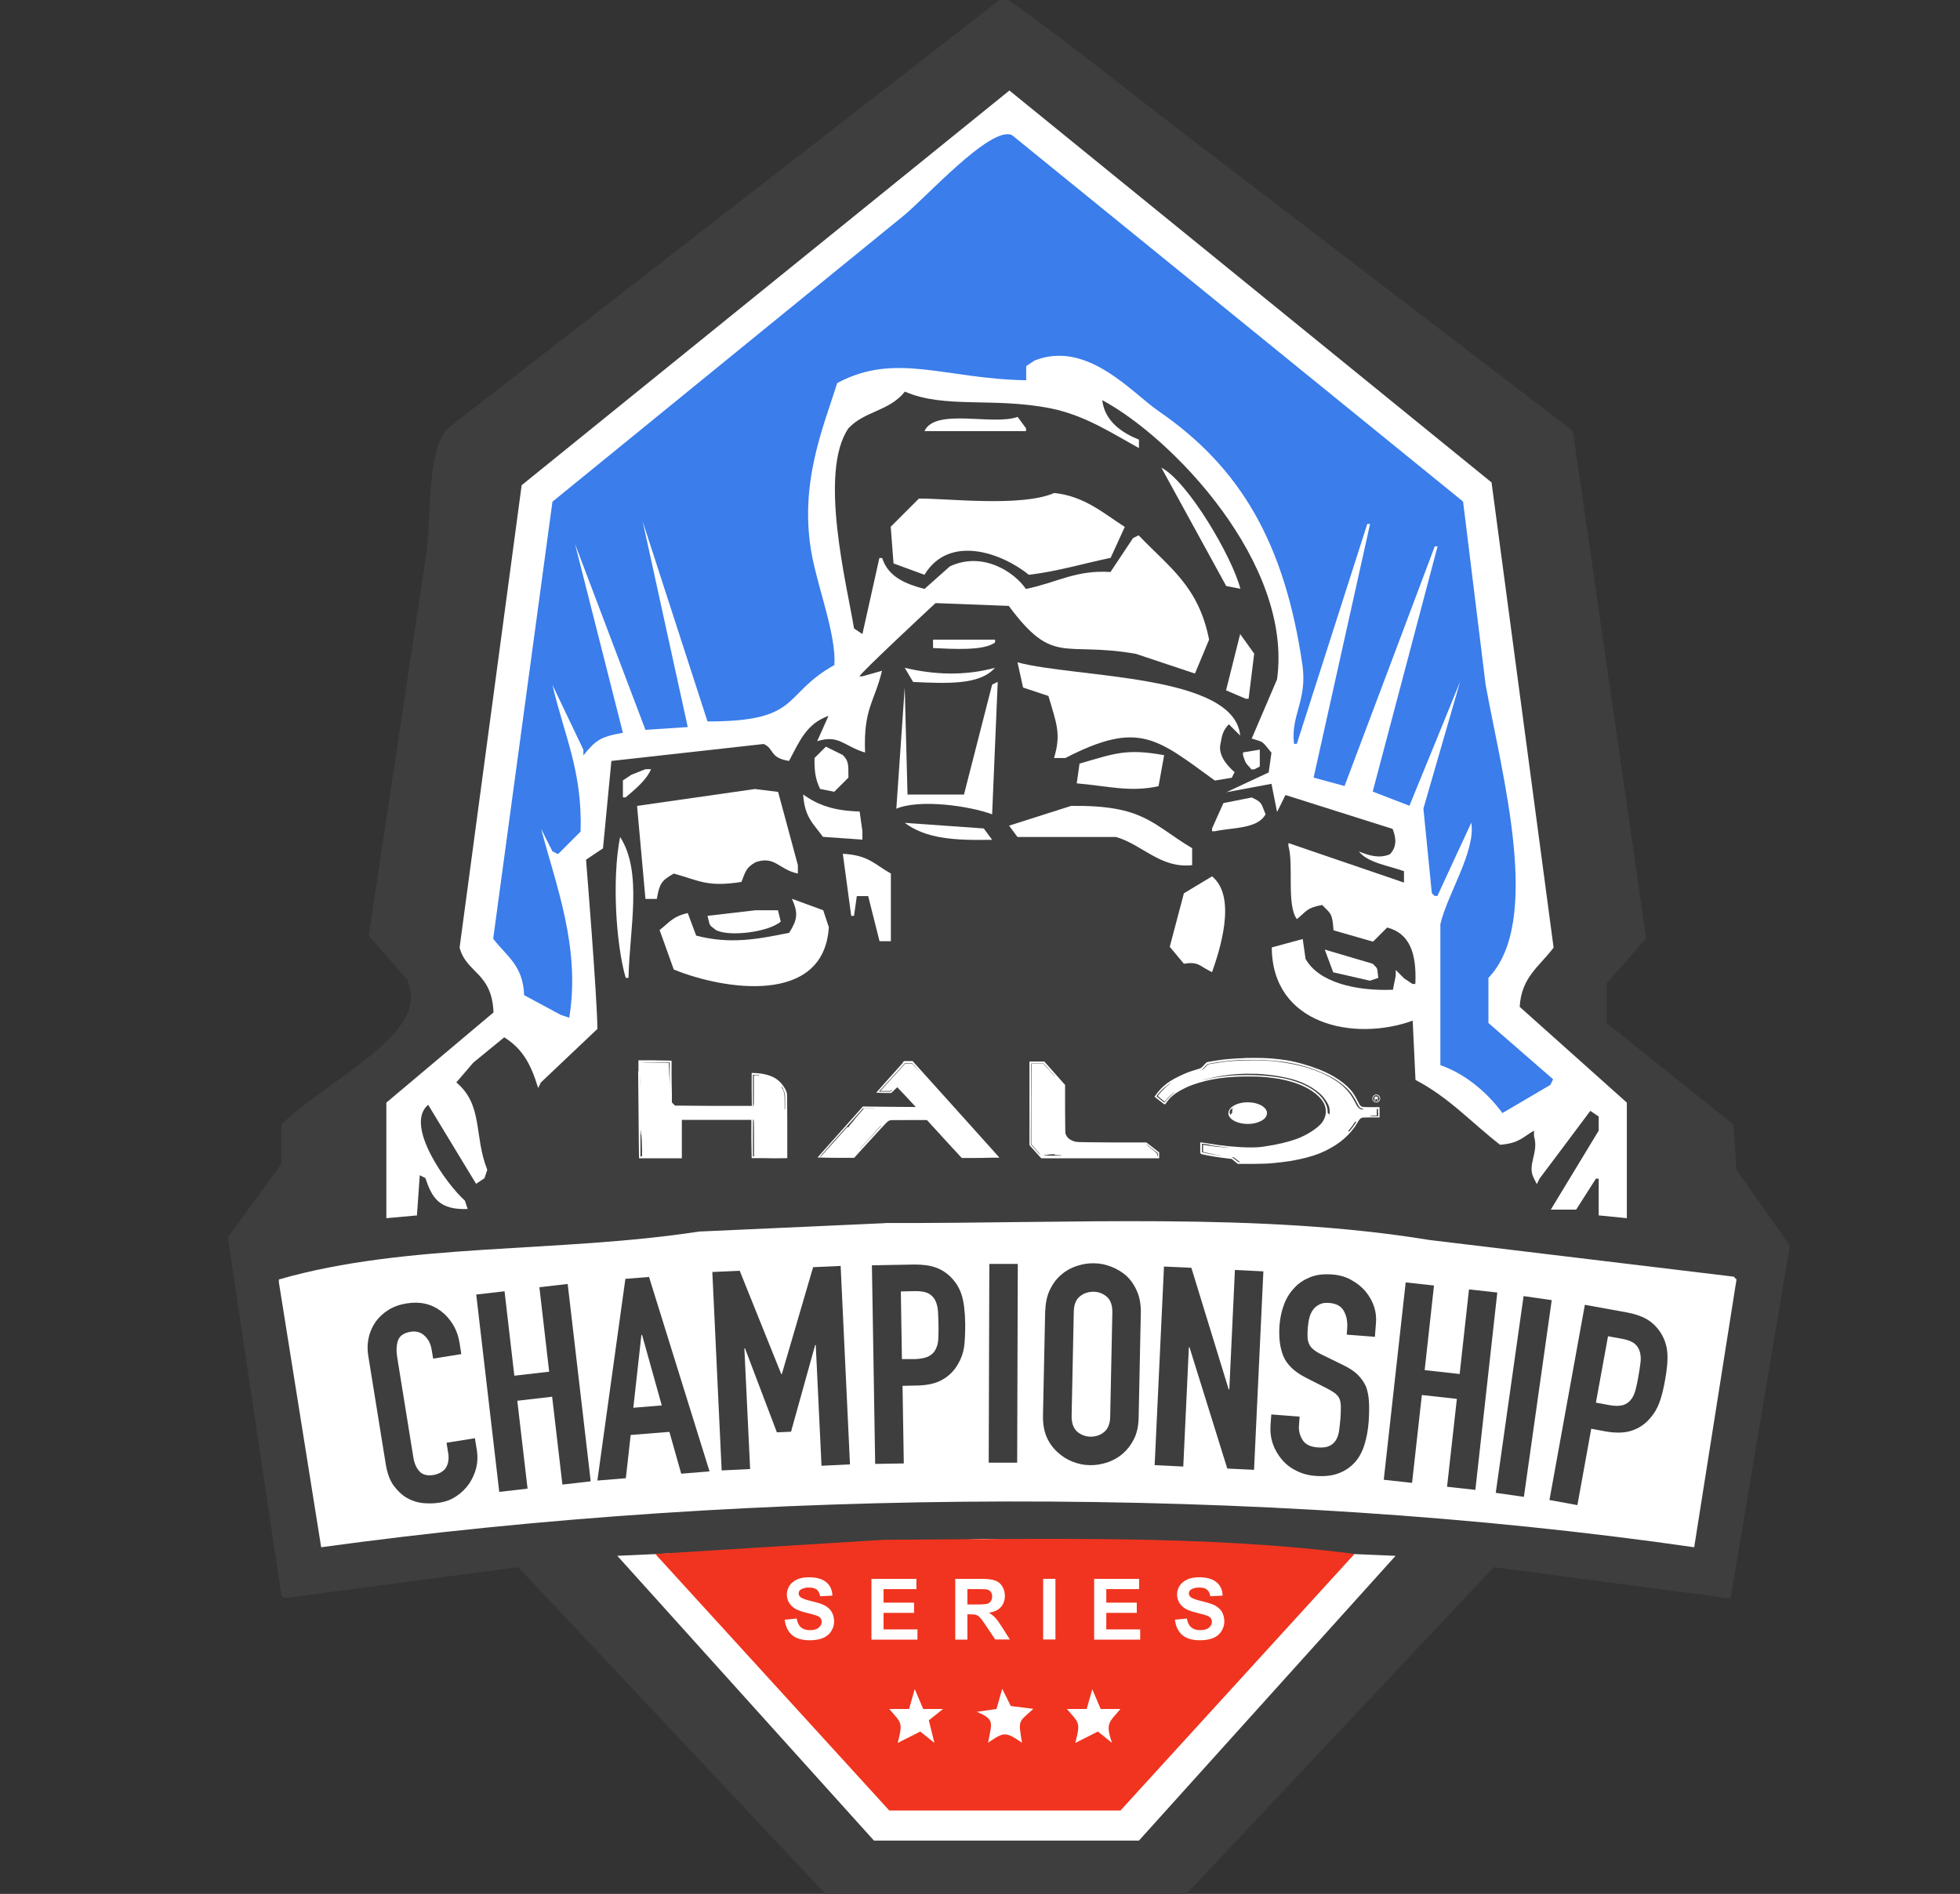 <?xml version="1.0" encoding="UTF-8"?>
<svg id="Layer_1" xmlns="http://www.w3.org/2000/svg" viewBox="0 0 126.02 121.78">
  <rect x="0" y="0" width="126.02" height="121.78" fill="#333333" stroke="none"/>
  <defs>
    <style>
      .cls-1, .cls-2, .cls-3 {
        fill-rule: evenodd;
      }

      .cls-1, .cls-4 {
        fill: #3e3e3e;
      }

      .cls-2, .cls-5 {
        fill: #fff;
      }

      .cls-3 {
        fill: #f0341f;
      }

      .cls-6 {
        fill: #3a7deb;
      }
    </style>
  </defs>
  <path class="cls-1" d="M64.52-.2c3.34,2.25,8.92,6.76,11.96,9.06,8.22,6.28,16.44,12.57,24.65,18.85,1.57,10.88,3.14,21.75,4.71,32.63l-2.54,2.9v2.54l8.16,6.53.18,2.9,3.44,4.89c-1.27,7.55-2.54,15.11-3.81,22.66h-.18c-5.01-.66-10.03-1.33-15.05-1.99-6.65,7.07-13.29,14.14-19.94,21.21h-22.84c-6.65-7.07-13.29-14.14-19.94-21.21-5.01.66-10.03,1.33-15.05,1.99l-.18-.18-3.44-23.02,3.44-4.71v-2.54c3.02-2.93,9.49-5.84,8.16-9.06v-.18l-2.54-2.9c1.21-8.04,2.42-16.07,3.63-24.11.44-2.35.01-7.01,1.45-8.52C40.71,18.29,52.62,9.04,64.52-.2Z"/>
  <path class="cls-2" d="M26.81,78.11l.18-2.54.36.18c.42,1.26.88,2.06,2.72,1.99l-.18-.54c-1.15-1.01-3.93-4.86-2.36-6.16l3.08,5.08.54-.36.18-.54c-.87-2.19-.25-4.16-1.99-5.62l1.09-1.27,1.99-1.63c1.2.75,1.73,1.77,2.18,3.26l.18-.36,3.63-3.44c-.01-2.02-.73-10.88-.73-10.88l1.09-.73.54-5.62,9.79-1.09c.71.31.34.88,1.63,1.09.68-1.26,1.1-2.38,2.54-2.9l-.73,1.63c1.41-.44,1.68.3,3.08.73-.11-2.83.6-3.23,1.09-5.26l-1.27.36h-.18c.07-.22,4.36-4.22,4.89-4.71l4.71.18c2.88,3.88,3.48,2.27,8.16,3.08l3.81,1.27.91-2.18c-.68-3.45-2.57-4.65-4.53-6.71l-.36.18-1.45,2.18c-2.25-.14-3.39.67-5.44,1.09-.74-1.09-2.78-2.44-4.89-1.45l-1.63,1.45c-1.21-.32-2.33-.77-2.72-1.99h-.18l-1.09,4.89-.54-.36c-.45-2.77-2.3-10.03-.36-12.87,1.04-1.12,2.63-1.09,3.63-2.36,2.55,1.12,5.76.34,9.43,1.09,2.18.45,3.92,1.61,5.62,2.54v-.54c-1.05-.42-2.2-1.16-2.36-2.54,4.5,2.41,12.26,10.48,11.24,17.95l-1.63,3.81c.87.26.64.17,1.27.91l-.18,1.27-2.72,1.27,2.9-.54.36,1.81.18-.36.36-.73,6.89,2.18c.26.64.25,1.2-.18,1.63-.7.3-1.39.06-1.99-.18.58.74,1.96.92,2.9,1.27v.73l-7.43-2.54v.18c.35,1.24-.13,3.78.54,4.71.63-.49.59-.72,1.63-.91.54.57.65.48.73,1.63l2.54.73.91-.91c1.47.38,1.9,1.7,1.81,3.63h-.18l-.54-.36-.54-.54v.36l-.18.91c-2.41.1-4.8-.49-5.62-1.99l-.18-1.27-1.99.54c.02,4.97,5.29,6.07,9.06,4.71l.18,3.81c2.19,1.15,3.6,2.75,5.44,4.17,1.21-.1,1.4-.45,2.18-.91v.36c.33,1.07-.48,1.84,0,2.72l.18.36.18-.36c1.09-1.45,2.18-2.9,3.26-4.35l.54.36v.91l-3.08,5.08h1.63l1.27-1.99h.18v2.36l1.81.18v-7.43l-6.89-6.16c.11-1.93,1.3-2.62,2.18-3.81-1.33-9.97-2.66-19.94-3.99-29.91-10.33-8.4-20.67-16.8-31-25.2-10.45,8.46-20.91,16.92-31.36,25.38-1.33,9.91-2.66,19.82-3.99,29.73.43,1.66,2.08,1.58,2.18,4.17l-6.89,5.8v7.43l1.99-.18Z"/>
  <path class="cls-2" d="M65.42,26.81c-1.58.57-5.29-.6-5.98.91h6.53v-.18l-.54-.73Z"/>
  <path class="cls-2" d="M74.67,30.07l4.17,7.61.91.18c-.5-2-3.36-6.9-5.08-7.79Z"/>
  <path class="cls-2" d="M67.78,31.7c-2.12.93-7.01.33-8.7.36l-1.81,1.81.18,2.36,1.99.73c1.58-2.62,4.96-1.42,6.71,0,1.8-.21,3.62-.75,5.26-1.09l.91-1.99c-1.36-.86-2.57-1.97-4.53-2.18Z"/>
  <path class="cls-2" d="M79.74,40.76l-.91,3.63,1.27.54h.18l.36-2.9-.91-1.27Z"/>
  <path class="cls-2" d="M59.99,41.13v.54c1.29.06,3.26.19,3.99-.36v-.18h-3.99Z"/>
  <path class="cls-2" d="M65.42,42.58l.36,1.63,1.63.54c.5,1.73.84,2.42.36,3.99h.73c4.74-2.44,5.88-1.25,9.61,1.45l1.09-.18.18-.36c-.56-.48-1.06-1.15-.91-1.81.12-.69.19-.88.54-1.27l.73.73c-.38-3.97-10.46-3.69-14.32-4.71Z"/>
  <path class="cls-2" d="M58.17,42.94l.54.91c2.15.1,4.3.21,5.26-.91-1.94.53-3.91.45-5.8,0Z"/>
  <path class="cls-2" d="M58.35,51.1l-.18-6.89-.54,7.79c1.5-.63,4.66-.19,6.16.36.12-2.84.24-5.68.36-8.52l-.36.18c-.6,2.36-1.21,4.71-1.81,7.07h-3.63Z"/>
  <path class="cls-2" d="M53.1,48.01l-.73.73c-.02.96.1,1.45.36,1.99l.91.18.91-.91c0-.83.02-1.07-.36-1.45l-1.09-.54Z"/>
  <path class="cls-2" d="M69.23,50.37c1.99.17,3.44.59,5.26.18l.36-1.99c-2.44-.45-3.22-.1-5.44.54l-.18,1.27Z"/>
  <path class="cls-2" d="M81.01,48.2l-1.09.18v.18c.21.66.21.5.54.91h.18l.36-.18v-1.09Z"/>
  <path class="cls-2" d="M41.5,49.46l-.91.36-.54.36v1.09h.18c.56-.48,1.32-1.09,1.63-1.81h-.36Z"/>
  <path class="cls-2" d="M48.57,50.73l-7.61,1.09.54,5.98h.73c.18-1.04.34-1.19,1.09-1.63,1.69.47,2.15.88,4.35.54.27-.68.29-.91.91-1.27,1.26-.43,1.48.47,2.72.73v-.54l-1.27-4.71-1.45-.18Z"/>
  <path class="cls-2" d="M55.27,52.18c-1.69-.05-2.66-.41-3.63-1.09.1,1.47.64,1.85,1.27,2.72l2.54.18v-.54l-.18-1.27Z"/>
  <path class="cls-2" d="M80.47,51.28l-1.81.36-.73,1.63v.18h.18c1.16-.25,2.74-.14,3.26-1.09-.29-.69-.19-.77-.91-1.09Z"/>
  <path class="cls-2" d="M68.87,51.82l-3.99,1.27.54.73h6.34c1.67.48,2.86,2.04,4.89,1.81v-1.09c-2.61-1.56-3.11-2.78-7.79-2.72Z"/>
  <path class="cls-2" d="M58.17,52.91c1.36,1.01,3.14,1.14,5.62,1.09l-.54-.73-5.08-.36Z"/>
  <path class="cls-2" d="M39.87,53.82c-.53,2.67-.27,6.88.36,9.06h.18c.07-3.19.92-6.81-.54-9.06Z"/>
  <path class="cls-2" d="M54.19,54.9l.54,3.99h.18l.18-1.27h.73l.73,2.9h.73v-4.35c-1.07-.6-1.43-1.18-3.08-1.27Z"/>
  <path class="cls-2" d="M77.93,56.35l-1.81,1.09-.91,3.44.91,1.09c.98-.16.99.16,1.81.54.46-1.32,1.64-4.82,0-6.16Z"/>
  <path class="cls-2" d="M50.92,57.8c.44.97.32,1.37-.18,2.18-2.1.43-3.83.74-5.98.18l-.54-1.45c-.99.23-1.16.59-1.81,1.09l.91,2.54c3.23,1.32,9.66,2.32,9.97-2.72l-.36-1.09-1.99-.73Z"/>
  <path class="cls-2" d="M48.57,58.53l-3.08.36c.18.71.07.54.54.91.82.45,3.36.15,4.17-.54l-.18-.73h-1.45Z"/>
  <path class="cls-2" d="M85.18,61.07l.54,1.45,2.36.54.54-.18c-.1-.73,0-.54-.36-.91l-3.08-.91Z"/>
  <path class="cls-2" d="M56.9,78.65c-3.99.18-7.98.36-11.96.54-9.02,1.39-18.76.7-27.01,3.08v.18l2.72,17.04c27.82-3.83,60.45-4.02,88.28,0l2.72-17.22-.18-.18c-6.53-.79-13.05-1.57-19.58-2.36-10.91-1.79-23-1.05-34.98-1.09Z"/>
  <path class="cls-2" d="M63.25,98.95c-7.85.36-15.71.73-23.56,1.09,5.5,6.1,11,12.21,16.5,18.31h17.04c5.5-6.1,11-12.21,16.5-18.31-8.82-.36-17.64-.73-26.47-1.09Z"/>
  <path class="cls-6" d="M95.7,65.78v-2.9c3.47-3.63.9-12.91-.18-18.85-.48-3.93-.97-7.86-1.45-11.78-9.67-7.85-19.34-15.71-29-23.56-1.38-.65-5.68,4.18-7.07,5.26-7.49,6.1-14.99,12.21-22.48,18.31-1.27,9.36-2.54,18.73-3.81,28.1.86,1.13,1.92,1.7,1.99,3.63.79.42,1.57.85,2.36,1.27l.54.18c.74-4.51-.86-8.53-1.81-12.15.24.48.48.97.73,1.45.12.06.24.12.36.18l1.45-1.45c.12-3.89-1.04-6.13-1.81-9.43.66,1.39,1.33,2.78,1.99,4.17v.36c.77-.93,1.03-1.19,2.54-1.45-1.03-4.05-2.05-8.1-3.08-12.15,1.51,3.99,3.02,7.98,4.53,11.96.91-.06,1.81-.12,2.72-.18-.97-4.41-1.93-8.82-2.9-13.23,1.39,4.29,2.78,8.58,4.17,12.87,6.09,0,4.74-1.72,8.16-3.63.11-1.95-1.03-4.85-1.45-7.07-.86-4.59.77-8.3,1.63-11.06,3.76-2.02,6.94-.26,12.15-.18v-.91c.18-.12.36-.24.54-.36,3.39-1.34,6.28,2.1,7.98,3.26,5.28,3.63,8.1,8.5,9.24,16.31.33,2.26-.77,3.28-.54,5.08h.18c1.51-4.71,3.02-9.43,4.53-14.14h.18c-1.21,5.44-2.42,10.88-3.63,16.31.66.18,1.33.36,1.99.54,1.93-5.14,3.87-10.27,5.8-15.41h.18c-1.39,5.26-2.78,10.51-4.17,15.77.79.3,1.57.6,2.36.91,1.09-2.66,2.18-5.32,3.26-7.98-.79,2.72-1.57,5.44-2.36,8.16.18,1.81.36,3.63.54,5.44l.18.18h.18c.72-1.57,1.45-3.14,2.18-4.71.29,1.85-1.56,4.63-1.99,6.53v9.06c1.64.57,3.05,1.8,3.99,3.08,1.03-.6,2.05-1.21,3.08-1.81l.18-.36c-1.39-1.21-2.78-2.42-4.17-3.63Z"/>
  <path class="cls-5" d="M79.99,68.04c-.46.01-.95.05-1.25.08-.37.04-1.04.15-1.13.18-.03,0-.07.05-.17.15-.23.25-.2.23-.47.31-.51.15-.71.23-1.13.43-.5.24-.77.42-1.07.69-.15.14-.37.39-.49.57l-.05.07.32.25c.24.19.33.25.34.25.01,0,.07-.07.12-.14.27-.38.55-.6,1.15-.9.19-.1.34-.16.51-.22,1.09-.39,2.23-.56,3.76-.54.57,0,.84.02,1.38.09.34.04.5.07.76.13.95.21,1.69.56,2.19,1.04.27.26.42.51.47.8.06.3-.03.62-.22.89-.28.37-.96.81-1.63,1.06-.55.2-1.26.37-2.08.49-.33.05-.51.06-.91.06-.78,0-1.84-.1-2.81-.27-.17-.03-.33-.05-.36-.05h-.05v.34c0,.42-.02.39.2.44.31.07,1.03.19,1.64.26l.18.02.2.16.2.16h.94c.8-.01.98-.02,1.21-.04.97-.09,1.54-.18,2.28-.37.63-.17,1.04-.33,1.57-.63.42-.24.73-.47,1.06-.8.26-.26.49-.56.64-.83.1-.18.17-.26.28-.3.04-.01.16-.02.59-.02h.54v-.66h-.51c-.51,0-.58-.01-.66-.05-.07-.04-.1-.08-.22-.32-.12-.23-.22-.41-.34-.58-.4-.55-1.22-1.11-2.14-1.47-.75-.29-1.5-.5-2.14-.6-.46-.07-.96-.12-1.45-.14-.25-.01-.98-.01-1.25,0h0ZM81.18,68.16c1.25.06,2.26.23,3.17.56,1.04.37,1.7.74,2.23,1.25.29.28.46.53.73,1.06.03.07.08.14.11.17.05.05.13.09.22.1h.05s-.05.03-.05.03c-.09.03-.21-.01-.3-.11-.07-.07-.12-.15-.23-.37-.19-.37-.35-.6-.63-.88-.24-.24-.41-.37-.75-.58-.4-.24-.67-.37-1.17-.56-.61-.23-1.08-.35-1.84-.48s-1.27-.17-2.16-.17c-1.05,0-1.77.06-2.67.22l-.22.04-.16.17c-.09.1-.17.18-.18.18-.03.01-.22.06-.22.06,0,0,.04-.02.09-.03.09-.02.1-.03.15-.09.03-.03.11-.12.17-.19l.12-.12.2-.04c.5-.1,1.19-.18,1.82-.22.23-.01,1.21-.01,1.51,0h0ZM80.7,69.04c1.04.05,2.06.22,2.76.47.29.1.66.28.9.43.17.11.42.29.56.43.23.21.47.57.54.82.03.1.04.31.03.41v.07s-.07-.06-.07-.06l-.06-.06v-.14c-.02-.18-.05-.3-.14-.47-.2-.4-.52-.71-1.05-1.02-.32-.19-.76-.36-1.26-.5-.43-.12-1.08-.22-1.83-.27-.38-.03-1.43-.03-1.81,0-.76.06-1.24.13-1.77.27-.15.04-.28.07-.29.07h-.03s.03,0,.03,0c.05-.02.46-.13.71-.19.89-.2,1.9-.29,2.77-.25h0ZM75.27,69.64s-.05.04-.11.09c-.14.1-.51.47-.63.62-.05.06-.09.12-.09.12s.1.09.22.19c.18.15.23.18.23.17,0-.01.04-.06.09-.11.13-.16.35-.36.53-.49.09-.06.06-.03-.04.05-.12.09-.44.41-.53.53-.04.05-.07.09-.08.08-.02,0-.5-.39-.5-.4,0-.02.16-.22.27-.33.14-.15.29-.27.48-.42.15-.11.16-.11.16-.11h0ZM88.61,71.54v.23h-.26c-.14,0-.26,0-.27-.01-.01-.02.06-.03.25-.03h.19v-.42h.08v.23ZM87.16,72.21c-.06.1-.27.39-.36.49-.06.06-.06.06-.09.05l-.03-.02.14-.17c.12-.15.2-.27.29-.4.01-.02.03-.03.06-.04.02,0,.04,0,.04,0,0,0-.02.04-.05.09h0ZM77.83,73.64c.52.08,1.18.16,1.22.16.01,0,.02,0,.01,0s-.06,0-.12,0c-.06,0-.22-.02-.34-.03-.35-.03-.64-.06-.92-.11-.14-.02-.27-.04-.29-.04h-.04v.45l.31.07c.35.08.76.16.86.17.04,0,.06.01.05.01-.05.01-1.05-.16-1.24-.22l-.05-.02v-.27c0-.15,0-.27,0-.27,0,0,.25.03.55.08h0ZM79.32,74.42s.42.3.42.31c0,0-.02,0-.05,0-.05,0-.07-.01-.26-.16-.11-.09-.21-.16-.21-.16-.01,0,.07,0,.1,0h0ZM41.03,68.89c0,.38.02,1.8.03,3.14s.02,2.44.03,2.45c0,0,.49,0,1.38,0h1.37s0-1.24,0-1.24v-1.23s4.47,0,4.47,0v1.23s.02,1.23.02,1.23h.85c.67.02,1.42,0,1.44,0,0,0,0-.92,0-2.05-.01-1.97-.01-2.05-.03-2.14-.05-.18-.16-.38-.34-.6-.3-.36-.72-.56-1.33-.65-.14-.02-.43-.04-.53-.04h-.06v1.06s.01,1.06.01,1.06h-2.47s-2.47-.02-2.47-.02l-.1-.1-.1-.1v-.59c-.01-.33-.02-.85-.02-1.17,0-.32,0-.66,0-.75v-.17s-.07-.01-.07-.01c-.04,0-.43-.01-1.06-.02h-1s0,.7,0,.7ZM43.06,69.04c0,.4,0,.72,0,.7s-.01-.34-.03-.71c-.01-.37-.03-.68-.03-.68s-.4,0-.88-.01c-.48,0-.89-.01-.91-.02-.02,0,.39,0,.91,0h.94s0,.73,0,.73h0ZM41.17,69.96c0,.18,0,.01,0-.6v-.86.6c.01.33.01.72,0,.86ZM48.8,69.14c.08.02.07.02-.12,0h-.21s0,.96,0,.96c0,.96,0,.97-.02.97-.02,0-.02,0-.02.06,0,.03,0,.06-.01.07s-.01-.45-.01-1.04v-1.05s.16,0,.16,0c.09,0,.2,0,.24.02h0ZM50.33,70.01s.06.12.08.16c.06.15.07.21.07.66,0,.38,0,.53-.03.51,0,0,0-.2,0-.43,0-.57-.02-.66-.14-.89-.03-.06-.06-.12-.06-.13,0,0,0-.02,0-.03,0,0,0,0,.02.02.02.02.05.07.08.11h0ZM47.71,71.22s-.69,0-1.62,0c-.93,0-1.71,0-1.75,0-.03,0,.7,0,1.62,0,.92,0,1.71,0,1.75,0ZM48.46,72s.02,0,.02,1.18v1.18h-.07v-1.18c0-1.03,0-1.27.02-1.19,0,.01.01.02.03.01h0ZM41.23,72.95c.03.19.04.51.05,1.08v.33s-.1,0-.1,0v-.91c0-.5,0-.86.01-.8s.02.2.03.3ZM58.04,68.35c-.83.92-1.7,1.9-1.7,1.91,0,0,.22.01.48.02h.48s.19-.18.19-.18c.1-.1.2-.19.2-.19.01,0,1.2,1.27,1.19,1.27,0,0-3.09-.02-3.32-.03h-.08s-1.46,1.64-1.46,1.64l-1.46,1.64h.22c.12.01.65.02,1.18.02h.96s.49-.54.49-.54c1.05-1.16,1.62-1.77,1.68-1.81.02-.01.06-.03.1-.05.07-.03.07-.03,1.24-.03h1.17s.75.82.75.82c.41.45.91,1,1.12,1.22l.37.4h.7c.39,0,.93-.01,1.21-.02h.51s-.39-.44-.39-.44c-.21-.24-.65-.72-.97-1.08-.32-.35-1.16-1.29-1.87-2.08s-1.53-1.7-1.82-2.02l-.53-.59h-.55l-.1.1ZM58.81,68.55c.25.27.29.33.25.29-.02-.02-.12-.13-.23-.24l-.19-.21h-.22s-.22,0-.22,0l-.19.21c-.11.12-.47.51-.8.88s-.6.67-.6.67c0,0,.14,0,.32,0h.32l.06-.05s.06-.05.07-.05c0,0-.02.03-.05.07l-.06.07h-.38s-.38,0-.38,0l.19-.2c.1-.11.48-.52.84-.92l.65-.71h.45l.18.2ZM56.26,71.28h-.72s-.1.12-.1.12c-.23.25-.43.5-.48.56-.04.06-.14.18-.2.24-.07.08-.19.24-.19.26,0,.02,0,.02-.05.02h-.05l-.5.56c-1.09,1.22-1.18,1.32-1.21,1.33-.02,0-.03,0-.03,0,0,0,.36-.41.8-.91,1.18-1.32,1.62-1.81,1.8-2.01l.16-.18h.73s.73,0,.73,0h-.72s0,0,0,0ZM56.65,72.39s-.14.16-.3.33c-.16.17-.46.5-.66.72s-.38.42-.4.43l-.03.03.03-.04s.29-.32.6-.66c.31-.34.61-.67.66-.73.09-.1.12-.12.1-.09h0ZM66.25,68.26h-.06v1.3c0,.71,0,1.91,0,2.68v1.39s.38.43.38.43l.38.42h7.58v-.38l-.41-.32-.41-.32h-2.19c-2.4-.02-2.28-.01-2.51-.09-.26-.09-.42-.24-.5-.47-.02-.06-.02-.15-.03-1.6v-1.54s-.33-.37-.33-.37c-.18-.2-.45-.51-.61-.69-.16-.18-.31-.35-.34-.38l-.05-.06h-.41c-.23,0-.44,0-.47,0h0ZM67.38,68.7c.45.5.46.52.43.5-.01,0-.18-.19-.37-.41l-.35-.39h-.38c-.29,0-.38,0-.38.01,0,0-.01,1.17-.02,2.59v2.57s.28.32.28.32c.16.18.28.32.28.33,0,0-.01.01,0,.02,0,.02-.04-.04-.28-.31-.12-.13-.23-.26-.26-.29l-.05-.05v-.75c0-1.39.02-4.43.02-4.45,0-.01.1-.01.4-.01h.4l.29.32h0ZM73.97,73.78c.16.13.33.26.38.3l.09.07v.1c0,.08,0,.1-.02.1-.01,0-.02-.02-.02-.07,0-.13,0-.11-.35-.4-.18-.15-.34-.28-.35-.3l-.02-.03h-2.13s-2.13,0-2.13,0h2.13s2.13,0,2.13,0l.29.23h0ZM67.83,74.27s.04,0,.06,0c.03,0,.05,0,.05,0,.01-.01.06,0,.06.01,0,0,0,0,.02,0,0,0,.03,0,.04,0s.03.01.04,0c0,0,.03,0,.05,0,.03,0,.04,0,.05,0,.01,0,.02,0,.02,0s0,.02,0,.03c0,.02,0,.02-.02,0-.02,0-.03,0-.03,0s-.17.01-.53,0c-.29,0-.53,0-.53-.01,0-.02.03-.02.13-.03.06,0,.11,0,.12-.02.02-.02.04-.02.03,0,0,.01,0,.01,0,0,.01,0,.05-.02.09-.02.04,0,.08,0,.08,0,0,0,.03,0,.06-.01s.05,0,.05,0c0,0,.03,0,.06,0,.03,0,.07,0,.08,0h0ZM88.39,70.4c-.05.02-.1.07-.13.13-.09.19.09.4.29.35.21-.05.26-.33.08-.46-.05-.03-.07-.04-.13-.04-.04,0-.09,0-.11.02h0ZM88.59,70.45c.19.11.12.39-.1.39-.13,0-.21-.09-.21-.21,0-.16.17-.26.31-.18h0Z"/>
  <path class="cls-5" d="M88.38,70.63v.14h.03s.03,0,.03-.05,0-.05.03-.05c.05,0,.08.02.08.07,0,.04,0,.04.03.04.03,0,.03,0,.02-.05,0-.02-.01-.05-.02-.06-.01-.02-.01-.02,0-.04.03-.03.03-.07,0-.1-.02-.02-.04-.02-.11-.02h-.09v.14ZM79.99,70.89c-.81.09-1.25.59-.88,1,.28.31.95.46,1.54.34.29-.06.58-.2.7-.36.11-.13.14-.3.09-.43-.09-.25-.41-.45-.84-.53-.15-.03-.47-.04-.61-.02h0ZM79.31,71.24s-.04.03-.05.04c-.02.02-.02.03-.03.13,0,.06,0,.13-.01.14-.02.04-.1.13-.11.12,0,0,0,0,0,.02.02.06,0,0-.03-.07-.03-.07-.03-.09-.02-.14.02-.09.08-.19.11-.17.01,0,.05-.01.09-.05.04-.03.08-.06.08-.06,0,0,0,.01-.02.02h0Z"/>
  <path class="cls-3" d="M56.82,99.01c10.39-.05,20.89-.32,30.27.91-5.01,5.5-10.03,11-15.05,16.5h-14.86c-5.01-5.5-10.03-11-15.05-16.5l14.68-.91Z"/>
  <path class="cls-2" d="M58.81,108.62l-.36,1.27h-1.27c.77.92.89.8.54,2.18l1.45-.73.91.73-.36-1.45.91-.73h-1.27l-.54-1.27Z"/>
  <path class="cls-2" d="M64.43,108.62l-.36,1.27-1.27.18c1.21.5.95.72.73,1.99,1.04-.72,1.13-.71,2.18,0-.24-1.51-.25-1.28.73-2.18l-1.45-.18-.54-1.09Z"/>
  <path class="cls-2" d="M70.23,108.62l-.36,1.27h-1.27c.77.92.89.8.54,2.18l1.45-.73.91.73c-.45-1.31-.17-1.32.54-2.18h-1.27l-.54-1.27Z"/>
  <g>
    <path class="cls-5" d="M50.45,104.15l.77-.08c.05.26.14.45.28.57.14.12.33.18.57.18.25,0,.44-.05.57-.16.13-.11.19-.23.19-.38,0-.09-.03-.17-.08-.24-.05-.07-.15-.12-.28-.17-.09-.03-.3-.09-.63-.17-.42-.1-.72-.23-.89-.39-.24-.21-.36-.48-.36-.79,0-.2.06-.38.17-.56.11-.17.27-.3.49-.4s.47-.14.77-.14c.49,0,.86.11,1.11.32s.38.5.39.86l-.79.04c-.03-.2-.11-.34-.22-.43s-.28-.13-.5-.13-.41.05-.54.14c-.08.06-.12.14-.12.24,0,.09.04.17.12.24.1.08.34.17.72.26s.67.18.85.28c.18.1.33.23.43.4.1.17.16.38.16.62,0,.22-.06.43-.19.63-.12.2-.3.34-.53.44-.23.09-.51.14-.85.14-.49,0-.87-.11-1.14-.34-.26-.23-.42-.56-.47-1Z"/>
    <path class="cls-5" d="M56.03,105.42v-3.9h2.89v.66h-2.11v.87h1.96v.66h-1.96v1.06h2.18v.66h-2.97Z"/>
    <path class="cls-5" d="M61.42,105.42v-3.9h1.66c.42,0,.72.04.91.11.19.07.34.19.45.37.11.18.17.38.17.61,0,.29-.09.54-.26.73-.17.19-.43.31-.77.36.17.1.31.21.42.33.11.12.26.33.45.63l.48.76h-.94l-.57-.85c-.2-.3-.34-.49-.42-.57-.07-.08-.15-.13-.24-.16s-.22-.04-.4-.04h-.16v1.63h-.79ZM62.2,103.17h.58c.38,0,.61-.02.71-.05.09-.03.17-.09.22-.17.05-.08.08-.18.08-.29,0-.13-.03-.24-.1-.32-.07-.08-.17-.13-.3-.15-.06,0-.26-.01-.57-.01h-.62v.99Z"/>
    <path class="cls-5" d="M67.07,105.42v-3.9h.79v3.9h-.79Z"/>
    <path class="cls-5" d="M70.35,105.42v-3.9h2.89v.66h-2.11v.87h1.96v.66h-1.96v1.06h2.18v.66h-2.97Z"/>
    <path class="cls-5" d="M75.54,104.15l.77-.08c.05.26.14.45.28.57.14.12.33.18.57.18.25,0,.45-.05.57-.16.13-.11.19-.23.19-.38,0-.09-.03-.17-.08-.24-.05-.07-.15-.12-.28-.17-.09-.03-.3-.09-.63-.17-.42-.1-.72-.23-.89-.39-.24-.21-.36-.48-.36-.79,0-.2.06-.38.17-.56.11-.17.28-.3.49-.4s.47-.14.77-.14c.49,0,.86.11,1.11.32.25.21.38.5.39.86l-.79.04c-.03-.2-.11-.34-.22-.43-.11-.09-.28-.13-.5-.13s-.41.05-.54.14c-.08.06-.12.14-.12.24,0,.09.04.17.12.24.1.08.34.17.72.26.38.09.67.18.85.28.18.1.33.23.43.4.1.17.16.38.16.62,0,.22-.06.43-.19.63-.12.2-.3.34-.53.44-.23.09-.51.14-.85.14-.49,0-.87-.11-1.14-.34-.26-.23-.42-.56-.47-1Z"/>
  </g>
  <g>
    <path class="cls-4" d="M30.53,92.46l.13.78c.06.39.05.77-.04,1.14-.09.37-.25.71-.46,1.03-.22.31-.49.58-.81.79-.32.22-.68.36-1.09.42-.34.06-.7.06-1.07.03-.37-.04-.71-.15-1.04-.34-.32-.19-.6-.46-.85-.8-.24-.34-.41-.8-.5-1.38l-1.12-6.94c-.07-.41-.06-.81.03-1.19.08-.38.24-.72.45-1.02.22-.3.49-.55.83-.76.34-.21.72-.34,1.16-.41.85-.14,1.59.03,2.21.5.3.23.56.52.77.87.21.35.35.74.42,1.18l.11.71-1.81.29-.1-.6c-.06-.35-.21-.65-.45-.87-.24-.23-.54-.31-.88-.26-.45.07-.72.26-.83.56-.1.3-.12.66-.05,1.09l1.04,6.45c.06.37.19.66.39.88.2.22.51.3.92.23.12-.02.24-.06.37-.12.13-.06.25-.15.35-.26.09-.11.16-.26.2-.43.04-.18.05-.39,0-.64l-.1-.62,1.81-.29Z"/>
    <path class="cls-4" d="M32.1,95.93l-1.48-12.69,1.82-.21.63,5.43,2.24-.26-.63-5.43,1.82-.21,1.48,12.69-1.82.21-.66-5.65-2.24.26.66,5.65-1.82.21Z"/>
    <path class="cls-4" d="M38.41,95.19l1.8-12.96,1.52-.12,3.89,12.5-1.82.15-.76-2.69-2.49.2-.31,2.78-1.82.15ZM42.55,90.37l-1.27-4.54h-.04s-.52,4.69-.52,4.69l1.82-.15Z"/>
    <path class="cls-4" d="M46.4,94.55l-.6-12.76,1.76-.08,2.67,6.64h.04s2.01-6.87,2.01-6.87l1.77-.08.6,12.76-1.83.09-.37-7.76h-.04s-1.55,5.57-1.55,5.57l-.91.04-2.05-5.4h-.04s.37,7.76.37,7.76l-1.83.09Z"/>
    <path class="cls-4" d="M56.27,94.13l-.21-12.77,2.74-.05c.5,0,.95.05,1.33.18.38.13.74.35,1.05.68.32.33.54.72.67,1.16.13.45.2,1.05.21,1.82,0,.57-.02,1.06-.07,1.45-.06.4-.19.77-.4,1.12-.24.42-.57.75-.99.99-.41.24-.96.37-1.64.38l-.93.02.08,4.99-1.83.03ZM57.92,83.05l.07,4.34h.88c.37-.02.66-.08.86-.19.2-.11.35-.26.44-.46.09-.18.15-.4.16-.67.01-.26.02-.56.01-.88,0-.3-.02-.58-.03-.85-.02-.27-.07-.5-.17-.71-.1-.2-.25-.35-.44-.46-.19-.1-.47-.15-.83-.15l-.95.02Z"/>
    <path class="cls-4" d="M63.57,94.04l.04-12.77h1.83s-.04,12.78-.04,12.78h-1.83Z"/>
    <path class="cls-4" d="M67.21,84.28c.01-.51.11-.97.3-1.36.19-.39.43-.71.74-.97.29-.25.62-.43.99-.55.37-.12.74-.18,1.11-.17.37,0,.74.08,1.1.22.36.14.69.34.98.59.28.27.51.6.68,1s.25.85.24,1.37l-.14,6.74c-.01.54-.11,1-.3,1.38-.19.38-.43.69-.72.94-.3.26-.64.45-1.01.57-.37.12-.74.18-1.11.17-.37,0-.74-.08-1.1-.22-.36-.14-.68-.34-.97-.61-.29-.26-.53-.58-.7-.97-.17-.39-.25-.85-.24-1.39l.14-6.74ZM68.9,91.06c0,.44.11.77.35.99.24.21.53.32.86.33.33,0,.63-.09.88-.3.25-.2.38-.53.39-.97l.14-6.74c0-.44-.11-.77-.35-.98-.24-.21-.53-.33-.86-.33-.33,0-.63.09-.88.3-.25.2-.38.53-.39.97l-.14,6.74Z"/>
    <path class="cls-4" d="M74.24,94.2l.6-12.76,1.76.08,2.4,7.82h.04s.36-7.68.36-7.68l1.83.09-.6,12.76-1.72-.08-2.43-7.8h-.04s-.36,7.67-.36,7.67l-1.83-.09Z"/>
    <path class="cls-4" d="M88.41,85.96l-1.82-.14.03-.41c.03-.42-.04-.79-.21-1.1-.17-.32-.49-.5-.96-.53-.25-.02-.46.01-.62.1-.16.08-.3.19-.4.33-.11.15-.19.32-.24.51-.05.19-.08.4-.1.61-.02.25-.03.46-.02.63,0,.17.04.32.1.46.06.14.16.26.29.36.13.11.31.22.54.33l1.35.66c.39.19.71.39.94.62.23.23.41.48.54.77.11.3.17.63.19,1,.02.37.01.78-.02,1.25-.04.54-.13,1.03-.27,1.48-.14.45-.34.83-.61,1.13-.28.31-.62.55-1.04.71-.42.16-.92.22-1.51.17-.44-.03-.85-.14-1.22-.33-.37-.18-.68-.42-.93-.72-.25-.3-.45-.63-.58-1.01-.13-.38-.18-.78-.15-1.21l.05-.68,1.82.14-.04.57c-.03.33.05.64.23.93s.5.44.96.48c.31.02.55,0,.73-.08.18-.08.32-.19.43-.35.11-.16.18-.36.22-.59s.06-.49.09-.78c.03-.33.03-.61.03-.83,0-.22-.04-.39-.1-.53-.07-.14-.18-.25-.31-.35-.13-.09-.31-.2-.53-.31l-1.26-.64c-.76-.38-1.26-.85-1.49-1.4-.23-.55-.31-1.23-.25-2.02.04-.48.14-.93.3-1.34.16-.42.39-.77.67-1.06.27-.29.61-.51,1.01-.67.4-.16.87-.21,1.41-.17.45.03.86.15,1.22.35.36.2.67.44.92.74.5.61.73,1.29.67,2.03l-.07.89Z"/>
    <path class="cls-4" d="M88.97,95.15l1.41-12.69,1.82.2-.6,5.44,2.25.25.6-5.44,1.82.2-1.41,12.69-1.82-.2.63-5.65-2.25-.25-.63,5.65-1.82-.2Z"/>
    <path class="cls-4" d="M96.17,95.99l1.79-12.65,1.81.26-1.79,12.65-1.81-.26Z"/>
    <path class="cls-4" d="M99.62,96.47l2.28-12.57,2.7.49c.49.09.92.23,1.27.43.35.2.65.49.9.87.25.39.39.81.43,1.27.04.46-.01,1.07-.15,1.82-.1.56-.22,1.04-.36,1.41-.14.38-.34.72-.61,1.02-.32.37-.71.63-1.16.78-.45.15-1.02.17-1.69.05l-.92-.17-.89,4.91-1.8-.33ZM103.39,85.92l-.78,4.27.86.16c.36.07.66.06.88,0,.22-.07.39-.19.52-.36.13-.16.22-.37.29-.62.06-.26.13-.54.18-.86.05-.29.1-.57.13-.84.04-.27.03-.51-.03-.73-.06-.22-.17-.4-.34-.54-.17-.14-.43-.24-.78-.31l-.94-.17Z"/>
  </g>
</svg>